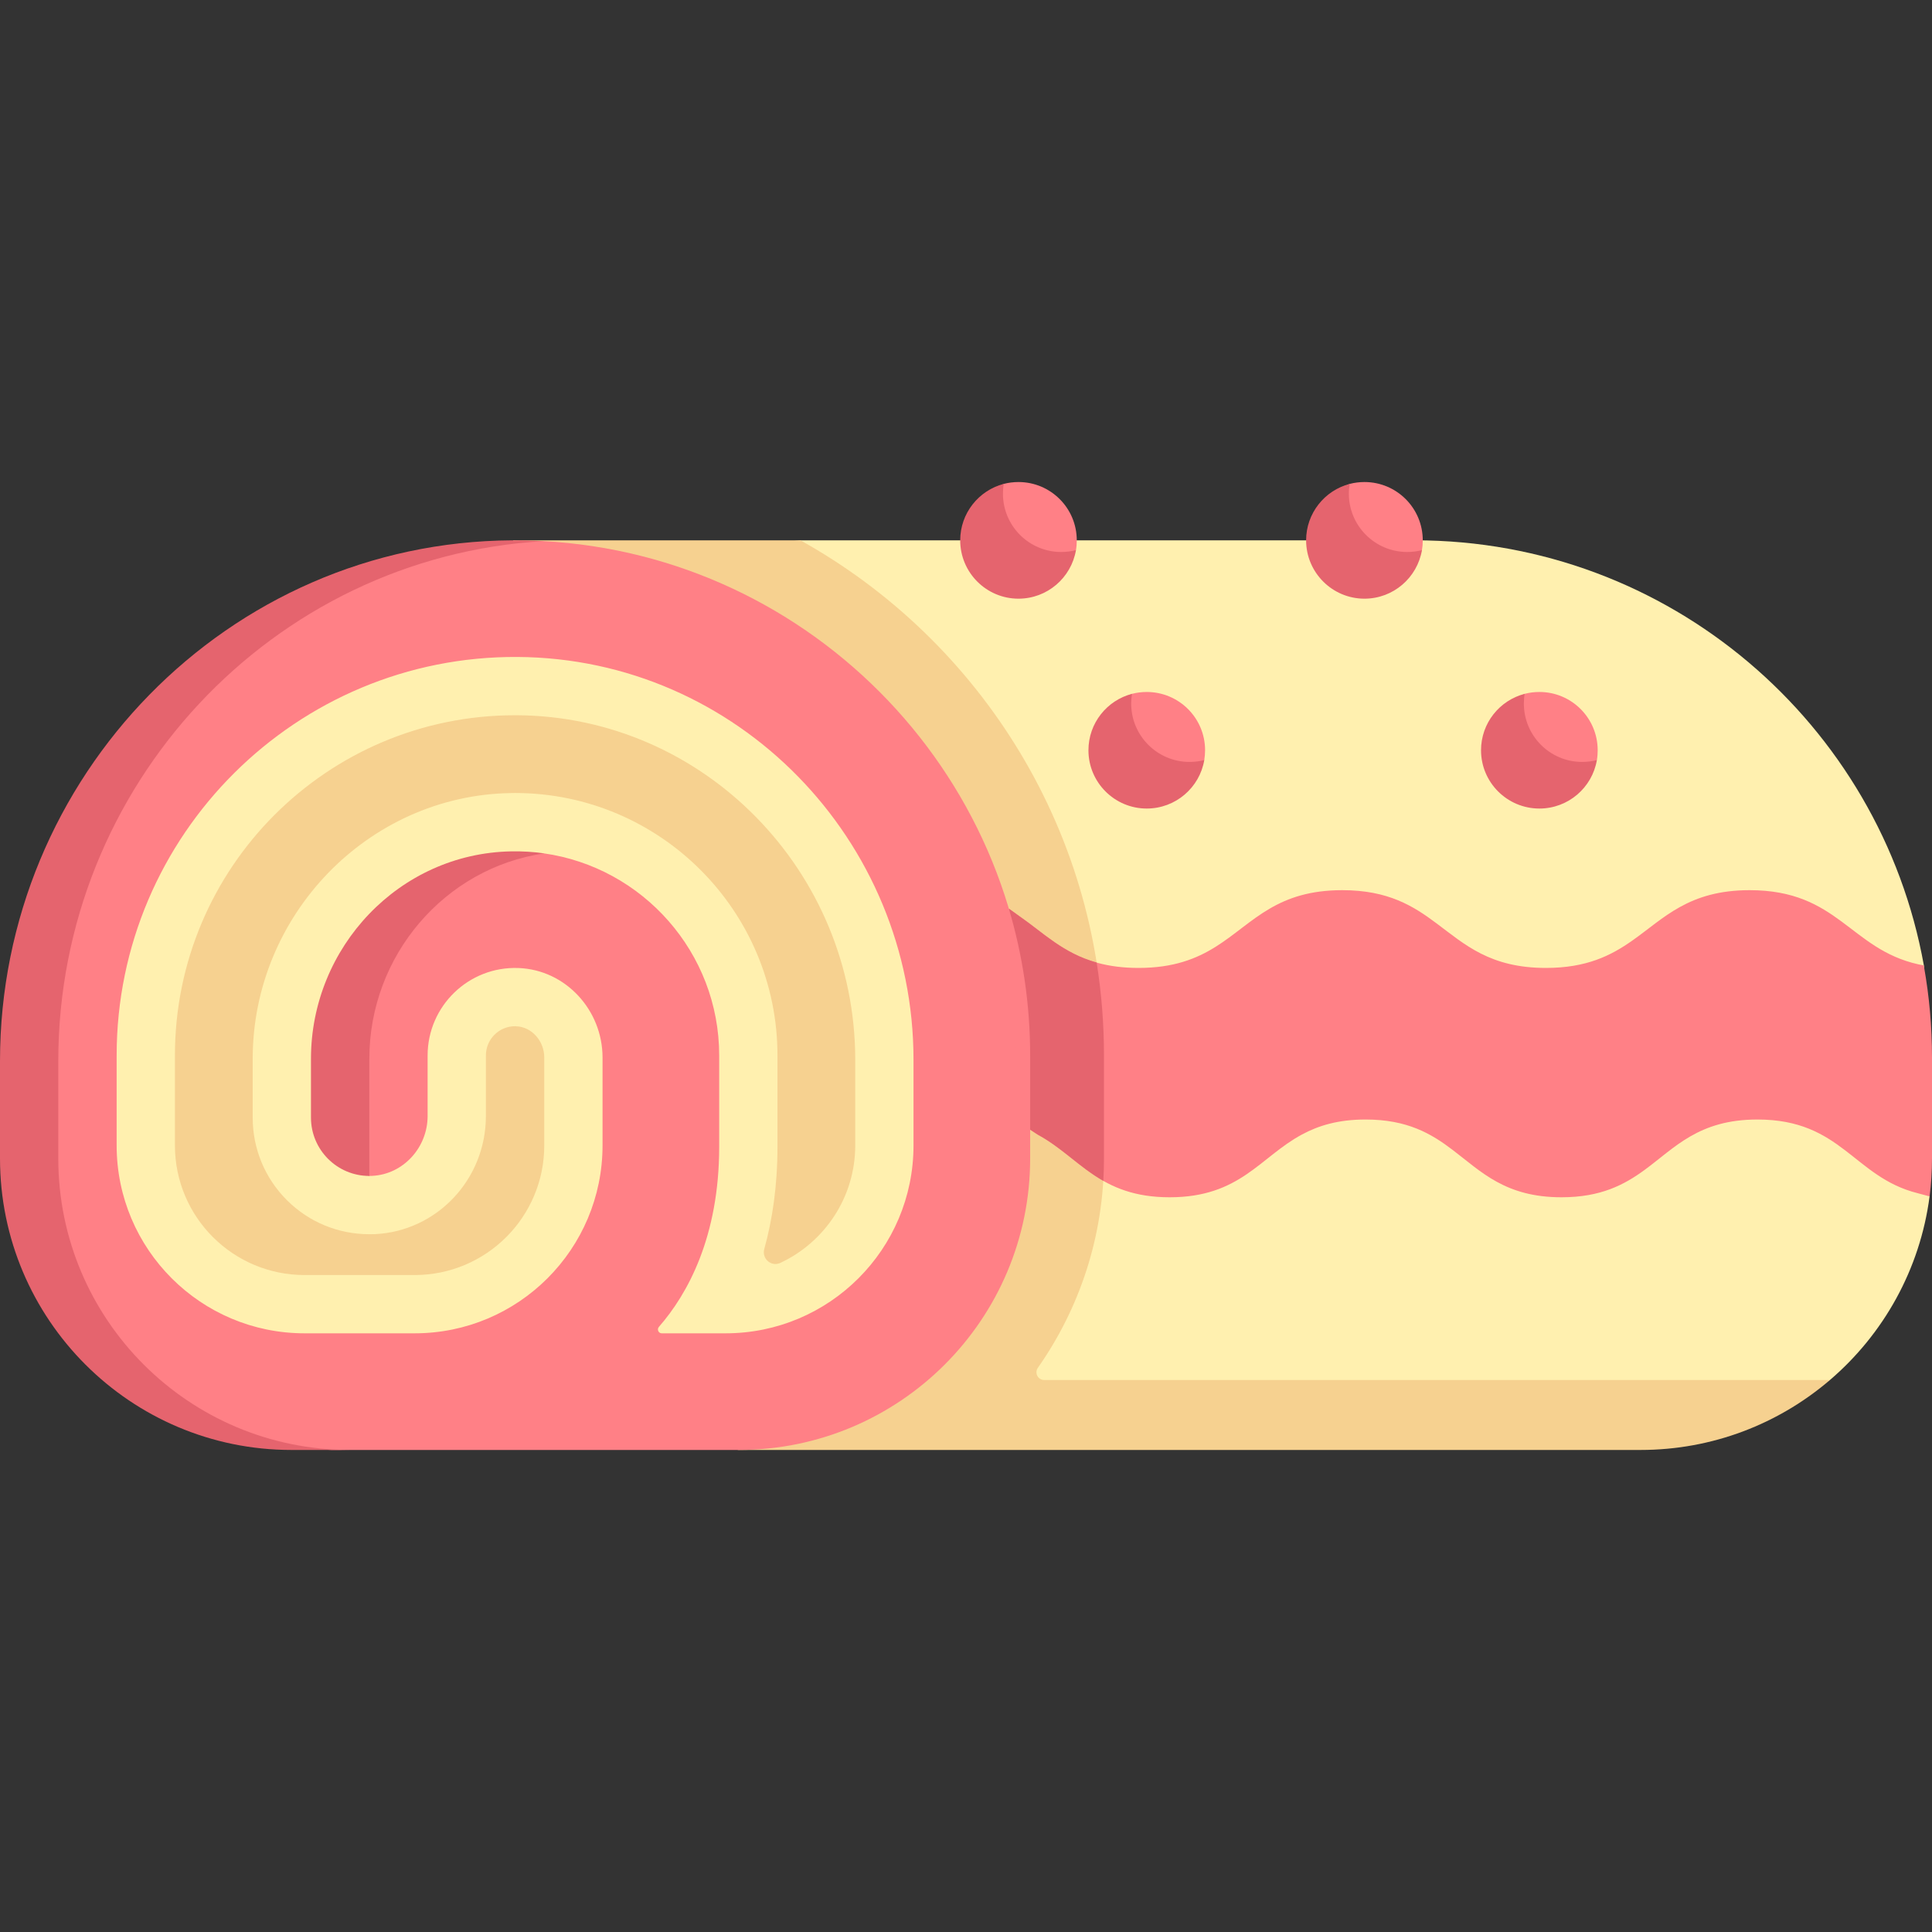 <?xml version="1.0" encoding="UTF-8"?>
<svg xmlns="http://www.w3.org/2000/svg" width="24" height="24" viewBox="0 0 24 24" fill="none">
  <rect x="0" y="0" width="24" height="24" fill="#333333" stroke="none"/>
  <path d="M20.288 17.858L6.374 17.87V6.712L8.187 6.897L9.943 6.712H17.578C20.735 6.712 23.36 8.991 23.899 11.993C23.9 11.999 23.901 12.005 23.902 12.011L23.864 13.082L23.827 14.331L23.97 14.862C23.851 15.771 23.396 16.575 22.732 17.143C22.732 17.143 22.518 17.235 22.436 17.294C21.841 17.723 21.077 17.858 20.288 17.858Z" fill="#FFF0AF"></path>
  <path d="M12.972 17.143C12.893 17.143 12.848 17.055 12.893 16.991C13.41 16.254 13.714 15.357 13.714 14.39V13.111C13.714 10.361 12.19 7.962 9.943 6.712H6.374V17.623L9.175 18.012H20.378C21.277 18.012 22.099 17.685 22.732 17.143L12.972 17.143Z" fill="#F6D190"></path>
  <path d="M8.189 17.239H4.704C2.746 17.239 1.159 15.652 1.159 13.694V11.658C1.159 9.7 2.746 8.113 4.704 8.113H8.189C10.147 8.113 11.734 9.7 11.734 11.658V13.694C11.734 15.652 10.147 17.239 8.189 17.239Z" fill="#F6D190"></path>
  <path d="M8.189 8.113H4.704C2.746 8.113 1.159 9.7 1.159 11.658V13.694C1.159 15.652 2.746 17.239 4.704 17.239H8.189C10.147 17.239 11.734 15.652 11.734 13.694V11.658C11.734 9.7 10.147 8.113 8.189 8.113ZM10.624 14.229C10.624 14.874 10.243 15.431 9.694 15.688C9.582 15.741 9.461 15.636 9.494 15.516C9.595 15.152 9.658 14.731 9.658 14.245V13.111C9.658 11.313 8.196 9.851 6.398 9.851C6.378 9.851 6.356 9.851 6.336 9.852C4.573 9.885 3.139 11.366 3.139 13.153V13.883C3.139 14.27 3.29 14.634 3.563 14.908C3.837 15.181 4.201 15.332 4.588 15.332C4.61 15.332 4.633 15.332 4.657 15.331C5.43 15.294 6.036 14.649 6.036 13.863V13.111C6.036 12.911 6.198 12.748 6.398 12.748C6.403 12.748 6.408 12.748 6.413 12.749C6.605 12.756 6.761 12.931 6.761 13.137V14.229C6.761 15.118 6.04 15.839 5.15 15.839H3.784C2.894 15.839 2.173 15.118 2.173 14.229V13.111C2.173 10.777 4.065 8.885 6.398 8.885H6.423C8.739 8.899 10.624 10.819 10.624 13.165V14.229Z" fill="#FFF0AF"></path>
  <path d="M9.175 18.012H4.114L3.564 17.978C1.563 17.978 0.286 16.39 0.286 14.39L0.253 13.181C0.253 9.65 2.826 6.753 6.356 6.732C6.416 6.732 6.473 6.72 6.533 6.722C6.599 6.723 6.738 6.721 6.738 6.721C10.109 6.898 12.797 9.697 12.797 13.111V14.39C12.797 16.39 11.175 18.012 9.175 18.012ZM8.221 16.563H9.013C10.303 16.563 11.348 15.518 11.348 14.229V13.165C11.348 10.434 9.159 8.177 6.427 8.161C3.685 8.145 1.449 10.372 1.449 13.111V14.229C1.449 15.518 2.494 16.563 3.784 16.563H5.15C6.44 16.563 7.485 15.518 7.485 14.229V13.137C7.485 12.549 7.028 12.047 6.44 12.025C5.822 12.002 5.312 12.498 5.312 13.111V13.863C5.312 14.253 5.012 14.588 4.623 14.607C4.611 14.607 4.599 14.608 4.588 14.608C4.588 14.608 4.428 14.554 4.35 14.525C4.073 14.424 3.934 14.129 3.934 13.816L3.944 13.148C3.944 11.759 4.959 10.626 6.347 10.599C6.422 10.598 6.484 10.594 6.557 10.599C6.618 10.603 6.751 10.6 6.751 10.6C7.982 10.772 8.934 11.832 8.934 13.111V14.245C8.934 15.36 8.544 16.073 8.185 16.483C8.158 16.515 8.18 16.563 8.221 16.563Z" fill="#FF8086"></path>
  <path d="M6.761 10.601C5.524 10.781 4.588 11.871 4.588 13.153V14.608C4.187 14.608 3.863 14.283 3.863 13.883V13.153C3.863 11.765 4.961 10.602 6.349 10.576C6.489 10.573 6.627 10.582 6.761 10.601Z" fill="#E5646E"></path>
  <path d="M4.346 18.012H3.622C1.622 18.012 0 16.39 0 14.39V13.181C0 9.65 2.83 6.733 6.361 6.712C6.494 6.711 6.626 6.715 6.757 6.722C3.38 6.916 0.724 9.76 0.724 13.181V14.39C0.724 16.39 2.346 18.012 4.346 18.012Z" fill="#E5646E"></path>
  <path d="M24 13.135V14.39C24 14.55 23.99 14.708 23.97 14.862C23.89 14.84 23.821 14.822 23.817 14.821C23.025 14.62 22.877 13.907 21.832 13.907C21.102 13.907 20.809 14.255 20.43 14.533C20.177 14.718 19.885 14.873 19.398 14.873C18.701 14.873 18.403 14.557 18.048 14.287C17.782 14.084 17.484 13.907 16.964 13.907C16.623 13.907 16.378 13.983 16.174 14.093C15.652 14.373 15.406 14.873 14.53 14.873C13.656 14.873 13.41 14.375 12.89 14.094C12.885 14.091 12.849 14.068 12.797 14.033L12.607 13.066L12.532 11.287C12.6 11.336 12.652 11.374 12.664 11.382C13.07 11.663 13.37 12.024 14.144 12.024C15.01 12.024 15.283 11.572 15.775 11.286C16.002 11.154 16.275 11.058 16.674 11.058C17.245 11.058 17.558 11.255 17.846 11.471C18.197 11.733 18.51 12.024 19.204 12.024C19.708 12.024 20.011 11.871 20.273 11.687C20.67 11.409 20.973 11.058 21.735 11.058C22.835 11.058 22.979 11.788 23.829 11.979C23.831 11.979 23.861 11.986 23.899 11.993C23.9 11.999 23.901 12.005 23.901 12.011C23.966 12.376 24 12.751 24 13.135Z" fill="#FF8086"></path>
  <path d="M13.714 13.111V14.39C13.714 14.484 13.711 14.577 13.706 14.669C13.407 14.499 13.196 14.259 12.89 14.094C12.885 14.091 12.849 14.068 12.797 14.033V13.111C12.797 12.477 12.704 11.865 12.532 11.287C12.6 11.336 12.652 11.374 12.664 11.382C12.963 11.589 13.205 11.841 13.623 11.957C13.683 12.333 13.714 12.719 13.714 13.111Z" fill="#E5646E"></path>
  <path d="M14.97 9.32C14.97 8.92 14.646 8.596 14.245 8.596C14.182 8.596 14.121 8.604 14.062 8.619C14.062 8.619 13.97 8.662 13.925 8.684C13.688 8.803 13.555 9.037 13.555 9.32C13.555 9.72 13.845 9.993 14.245 9.993C14.579 9.993 14.846 9.816 14.93 9.509C14.937 9.486 14.96 9.442 14.96 9.442C14.966 9.402 14.97 9.361 14.97 9.32Z" fill="#FF8086"></path>
  <path d="M14.96 9.442C14.902 9.784 14.604 10.044 14.245 10.044C13.846 10.044 13.521 9.72 13.521 9.32C13.521 8.983 13.751 8.7 14.062 8.619C14.056 8.658 14.052 8.699 14.052 8.74C14.052 9.14 14.377 9.465 14.777 9.465C14.84 9.465 14.901 9.457 14.96 9.442Z" fill="#E5646E"></path>
  <path d="M13.376 6.712C13.376 6.312 13.052 5.988 12.652 5.988C12.589 5.988 12.527 5.996 12.469 6.011C12.469 6.011 12.377 6.054 12.332 6.076C12.095 6.195 11.961 6.429 11.961 6.712C11.961 7.112 12.252 7.385 12.652 7.385C12.985 7.385 13.252 7.208 13.337 6.902C13.343 6.879 13.366 6.834 13.366 6.834C13.373 6.794 13.376 6.754 13.376 6.712Z" fill="#FF8086"></path>
  <path d="M13.366 6.834C13.308 7.176 13.01 7.437 12.652 7.437C12.252 7.437 11.928 7.112 11.928 6.712C11.928 6.376 12.158 6.092 12.469 6.011C12.462 6.051 12.459 6.091 12.459 6.133C12.459 6.533 12.783 6.857 13.183 6.857C13.246 6.857 13.308 6.849 13.366 6.834Z" fill="#E5646E"></path>
  <path d="M17.674 6.712C17.674 6.312 17.35 5.988 16.95 5.988C16.887 5.988 16.825 5.996 16.767 6.011C16.767 6.011 16.674 6.054 16.63 6.076C16.393 6.195 16.259 6.429 16.259 6.712C16.259 7.112 16.55 7.385 16.95 7.385C17.283 7.385 17.55 7.208 17.634 6.902C17.641 6.879 17.664 6.834 17.664 6.834C17.671 6.794 17.674 6.754 17.674 6.712Z" fill="#FF8086"></path>
  <path d="M17.664 6.834C17.606 7.176 17.308 7.437 16.95 7.437C16.55 7.437 16.225 7.112 16.225 6.712C16.225 6.376 16.455 6.092 16.767 6.011C16.76 6.051 16.756 6.091 16.756 6.133C16.756 6.533 17.081 6.857 17.481 6.857C17.544 6.857 17.605 6.849 17.664 6.834Z" fill="#E5646E"></path>
  <path d="M19.847 9.32C19.847 8.92 19.523 8.596 19.123 8.596C19.059 8.596 18.998 8.604 18.94 8.619C18.94 8.619 18.848 8.662 18.803 8.684C18.566 8.803 18.432 9.037 18.432 9.32C18.432 9.72 18.723 9.993 19.123 9.993C19.456 9.993 19.723 9.816 19.808 9.509C19.814 9.486 19.837 9.442 19.837 9.442C19.844 9.402 19.847 9.361 19.847 9.32Z" fill="#FF8086"></path>
  <path d="M19.837 9.442C19.779 9.784 19.481 10.044 19.123 10.044C18.723 10.044 18.398 9.72 18.398 9.32C18.398 8.983 18.628 8.7 18.94 8.619C18.933 8.658 18.93 8.699 18.93 8.74C18.93 9.14 19.254 9.465 19.654 9.465C19.717 9.465 19.778 9.457 19.837 9.442Z" fill="#E5646E"></path>
</svg>
